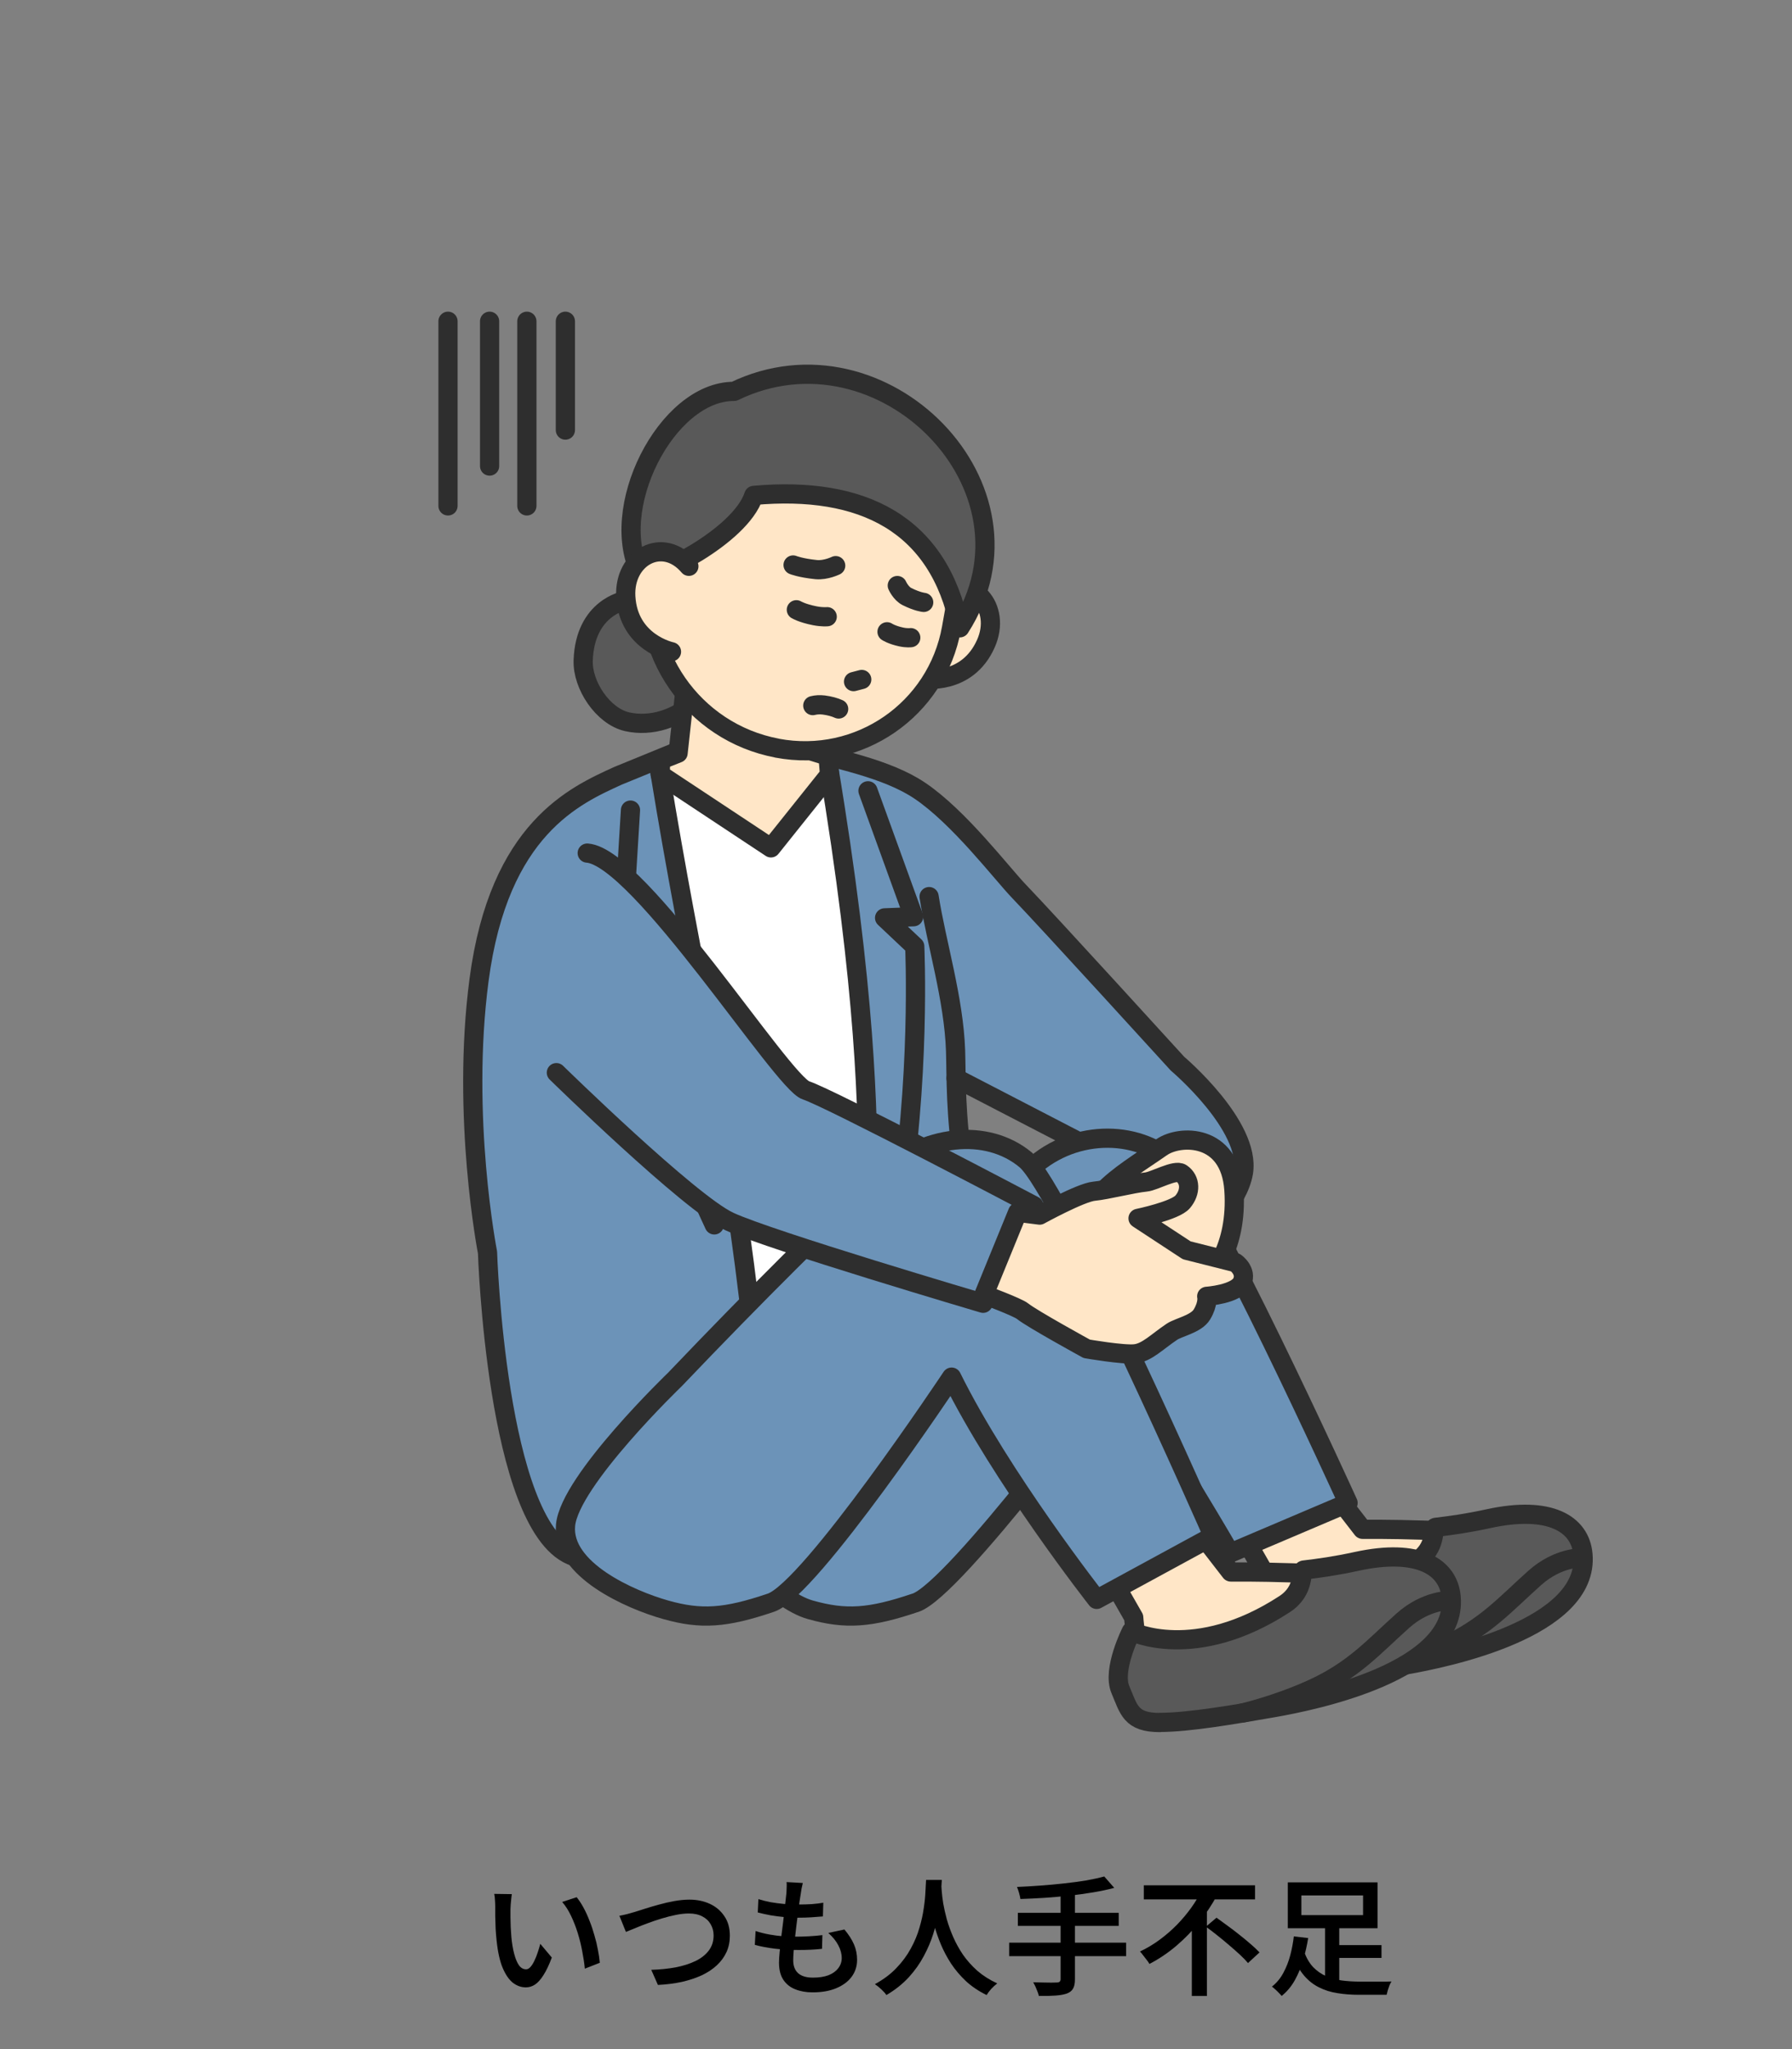 <svg width="280" height="320" viewBox="0 0 280 320" fill="none" xmlns="http://www.w3.org/2000/svg">
<rect x="0" y="0" width="280" height="320" fill="#808080" stroke="none"/>
<mask id="mask0_39_1107" style="mask-type:alpha" maskUnits="userSpaceOnUse" x="0" y="0" width="280" height="320">
<rect width="280" height="320" fill="#D9D9D9"/>
</mask>
<g mask="url(#mask0_39_1107)">
<path d="M183.996 166.112C183.996 166.112 163.643 143.775 159.257 139.222C156.512 136.375 149.901 127.631 143.716 123.468C138.524 119.972 130.549 118.516 124.244 116.773L117.735 112.498L96.566 121.159C89.917 124.21 77.965 129.356 74.85 153.056C72.04 174.439 76.175 195.599 76.175 195.599C76.175 195.599 77.548 237.891 89.24 242.907C100.933 247.923 161.557 223.833 161.557 223.833C150.513 192.548 149.577 177.258 149.4 168.384L175.567 181.931L188.224 192.798C188.224 192.798 193.565 187.708 194.307 183.118C195.485 175.802 184.005 166.121 184.005 166.121L183.996 166.112Z" fill="#6C93B8"/>
<path d="M145.172 140.019C146.294 147.205 149.039 155.996 149.308 164.091C149.567 172.186 148.501 186.855 161.557 223.824C161.557 223.824 100.933 247.905 89.24 242.898C77.548 237.881 76.175 195.589 76.175 195.589C76.175 195.589 72.031 174.43 74.85 153.047C77.965 129.347 89.917 124.191 96.566 121.15L117.735 112.489" stroke="#2E2E2E" stroke-width="3" stroke-linecap="round" stroke-linejoin="round"/>
<path d="M124.235 116.773C130.54 118.516 138.515 119.972 143.707 123.468C149.892 127.631 156.503 136.375 159.248 139.222C163.634 143.775 183.987 166.112 183.987 166.112C183.987 166.112 195.466 175.793 194.289 183.109C193.547 187.708 188.206 192.789 188.206 192.789L175.549 181.922L149.382 168.375" stroke="#2E2E2E" stroke-width="3" stroke-linecap="round" stroke-linejoin="round"/>
<path d="M212.899 238.827C212.899 238.827 229.821 238.66 239.678 240.422C244.861 241.349 241.393 249.963 237.128 252.921C232.547 256.111 226.279 257.075 217.173 258.986C211.118 260.256 206.074 261.925 203.571 260.516C198.424 257.623 197.729 245.93 197.729 245.93L193.417 238.391L206.983 231.205L212.88 238.818L212.899 238.827Z" fill="#FFE6C7" stroke="#2E2E2E" stroke-width="3" stroke-linecap="round" stroke-linejoin="round"/>
<path d="M201.818 262.314C206.389 262.314 213.631 261.053 219.705 259.996C225.778 258.93 248.375 254.377 247.337 242.74C246.91 237.956 242.144 235.1 232.658 237.149C229.061 237.928 226.761 238.224 224.313 238.521C223.794 238.586 224.573 241.711 221.327 243.834C207.252 253.023 197.367 248.09 197.367 248.09C197.367 248.09 194.326 254.062 195.652 257.187C196.978 260.321 197.247 262.333 201.818 262.333V262.314Z" fill="#595959" stroke="#2E2E2E" stroke-width="3" stroke-linecap="round" stroke-linejoin="round"/>
<path d="M247.179 243.287C247.179 243.287 243.489 243.13 239.798 246.421C235.143 250.576 232.13 254.136 225.602 257.103C220.085 259.607 214.79 260.831 214.79 260.831" stroke="#2E2E2E" stroke-width="3" stroke-linecap="round" stroke-linejoin="round"/>
<path d="M192.314 245.494C192.314 245.494 209.236 245.327 219.093 247.089C224.276 248.016 220.808 256.63 216.543 259.588C211.962 262.778 205.694 263.742 196.588 265.653C190.533 266.923 185.489 268.592 182.986 267.182C177.839 264.289 177.144 252.597 177.144 252.597L172.832 245.058L186.398 237.872L192.295 245.485L192.314 245.494Z" fill="#FFE6C7" stroke="#2E2E2E" stroke-width="3" stroke-linecap="round" stroke-linejoin="round"/>
<path d="M181.224 268.981C185.795 268.981 193.037 267.72 199.11 266.663C205.184 265.597 227.781 261.044 226.742 249.407C226.316 244.623 221.55 241.767 212.064 243.816C208.466 244.595 206.167 244.891 203.719 245.188C203.2 245.253 203.978 248.378 200.733 250.501C186.657 259.69 176.773 254.757 176.773 254.757C176.773 254.757 173.732 260.729 175.058 263.854C176.383 266.979 176.652 269 181.224 269V268.981Z" fill="#595959" stroke="#2E2E2E" stroke-width="3" stroke-linecap="round" stroke-linejoin="round"/>
<path d="M226.585 249.954C226.585 249.954 222.894 249.797 219.204 253.088C214.549 257.242 211.536 260.803 205.008 263.77C199.491 266.274 194.196 267.498 194.196 267.498" stroke="#2E2E2E" stroke-width="3" stroke-linecap="round" stroke-linejoin="round"/>
<path d="M143.049 250.288C135.909 252.708 132.126 252.949 126.599 251.391C121.082 249.834 113.303 241.108 110.178 235.888L128.074 215.405C140.805 202.062 154.741 189.395 160.027 183.544C166.351 176.544 176.782 176.062 182.874 181.143C188.364 185.733 210.636 234.71 210.636 234.71L192.221 242.536C192.221 242.536 183.254 227.033 174.464 213.986C174.464 213.986 149.243 248.192 143.049 250.297V250.288Z" fill="#6C93B8" stroke="#2E2E2E" stroke-width="3" stroke-linecap="round" stroke-linejoin="round"/>
<path d="M181.493 179.158C178.34 181.375 174.64 183.563 172.211 186.169C169.781 188.774 164.413 199.475 164.413 199.475C164.413 199.475 162.994 202.191 164.366 203.332C165.896 204.602 167.324 203.184 167.324 203.184L168.641 201.487L167.232 204.816C167.232 204.816 166.453 206.967 168.632 207.746C170.588 208.441 172.721 204.955 172.721 204.955C172.721 204.955 171.302 207.245 172.749 208.46C174.983 210.342 178.442 205.075 178.442 205.075C178.442 205.075 178.461 208.793 181.53 207.736C182.438 207.421 188.901 199.447 188.901 199.447C188.901 199.447 193.454 195.154 192.796 185.798C192.175 176.961 184.302 177.193 181.502 179.158H181.493Z" fill="#FFE6C7" stroke="#2E2E2E" stroke-width="3" stroke-linecap="round" stroke-linejoin="round"/>
<path d="M168.632 201.487L175.187 190.573" stroke="#2E2E2E" stroke-width="3" stroke-linecap="round" stroke-linejoin="round"/>
<path d="M172.712 204.945L180.297 192.613" stroke="#2E2E2E" stroke-width="3" stroke-linecap="round" stroke-linejoin="round"/>
<path d="M178.322 205.335L184.673 195.599" stroke="#2E2E2E" stroke-width="3" stroke-linecap="round" stroke-linejoin="round"/>
<path d="M97.678 93.787C97.678 93.787 91.41 94.825 91.123 103.133C90.984 107 94.21 111.849 97.984 112.712C101.758 113.565 105.857 112.193 108.648 109.513C106.691 107.139 105.226 104.413 103.52 101.854C101.814 99.294 97.678 93.796 97.678 93.796V93.787Z" fill="#595959" stroke="#2E2E2E" stroke-width="3" stroke-linecap="round" stroke-linejoin="round"/>
<path d="M129.307 119.574C135.937 177.508 135.631 182.107 135.631 182.107L116.344 204.946C116.344 204.946 118.569 196.313 103.446 122.578C105.3 121.892 128.287 118.897 129.316 119.574H129.307Z" fill="white"/>
<path d="M129.381 119.258C135.334 154.735 135.622 173.947 135.622 185.649" stroke="#2E2E2E" stroke-width="3" stroke-linecap="round" stroke-linejoin="round"/>
<path d="M103.103 120.575C108.194 151.879 113.182 170.943 117.077 203.527" stroke="#2E2E2E" stroke-width="3" stroke-linecap="round" stroke-linejoin="round"/>
<path d="M135.622 123.496L142.752 143.163L138.218 143.339L142.928 147.781C142.928 147.781 143.911 168.801 140.184 190.341" stroke="#2E2E2E" stroke-width="3" stroke-linecap="round" stroke-linejoin="round"/>
<path d="M98.513 126.509L97.335 145.741L104.03 144.841L97.947 150.312C97.947 150.312 102.074 170.99 111.606 191.287" stroke="#2E2E2E" stroke-width="3" stroke-linecap="round" stroke-linejoin="round"/>
<path d="M126.841 117.302L128.63 102.753L107.637 102.215L105.95 117.617L103.214 118.702L103.159 120.964L120.461 132.407L129.613 120.964L129.381 118.09L126.841 117.302Z" fill="#FFE6C7" stroke="#2E2E2E" stroke-width="3" stroke-linecap="round" stroke-linejoin="round"/>
<path d="M120.452 250.288C113.312 252.708 109.529 252.949 104.002 251.391C98.485 249.834 87.72 245.132 88.369 238.178C89.018 231.214 105.477 215.405 105.477 215.405C118.208 202.062 129.891 190.49 137.43 183.544C144.366 177.156 154.185 176.062 160.277 181.143C165.767 185.733 189.56 239.875 189.56 239.875L171.358 249.769C171.358 249.769 156.42 230.723 148.687 215.062C148.687 215.062 126.646 248.192 120.452 250.288Z" fill="#6C93B8" stroke="#2E2E2E" stroke-width="3" stroke-linecap="round" stroke-linejoin="round"/>
<path d="M125.932 170.276C122.232 169.098 99.913 133.816 91.753 133.223L86.932 167.512C86.932 167.512 107.693 187.828 113.942 190.749C120.192 193.67 153.61 203.527 153.61 203.527L161.548 188.283C161.548 188.283 129.622 171.462 125.932 170.276Z" fill="#6C93B8"/>
<path d="M91.753 133.223C99.913 133.816 122.232 169.089 125.932 170.276C129.632 171.462 161.548 188.283 161.548 188.283L153.61 203.527C153.61 203.527 120.192 193.67 113.942 190.749C107.693 187.828 86.932 167.512 86.932 167.512" stroke="#2E2E2E" stroke-width="3" stroke-linecap="round" stroke-linejoin="round"/>
<path d="M177.83 190.276L185.424 195.256L193.037 197.175C193.037 197.175 194.873 198.427 194.094 200.216C193.259 202.127 188.549 202.442 188.549 202.442C188.549 202.442 188.846 203.536 187.798 205.279C186.908 206.763 184.163 207.264 183.106 207.978C180.76 209.554 179.221 211.204 177.366 211.418C175.512 211.631 169.8 210.639 169.8 210.639C169.8 210.639 161.204 205.928 159.786 204.769C159.007 204.129 153.749 202.182 153.749 202.182L159.007 189.321L162.447 189.757C162.447 189.757 168.873 186.224 170.931 186.03C172.99 185.835 176.893 184.806 179.054 184.592C180.352 184.472 183.625 182.552 184.608 183.238C186.036 184.221 186.092 186.159 184.794 187.689C183.625 189.071 177.821 190.267 177.821 190.267L177.83 190.276Z" fill="#FFE6C7" stroke="#2E2E2E" stroke-width="3" stroke-linecap="round" stroke-linejoin="round"/>
<path d="M146.508 92.581L144.31 106.017C144.31 106.017 151.107 107.13 154.037 100.509C156.54 94.871 152.006 89.549 146.498 92.581H146.508Z" fill="#FFE6C7"/>
<path d="M146.508 92.581C152.015 89.549 156.55 94.871 154.046 100.509C151.107 107.13 144.319 106.017 144.319 106.017" stroke="#2E2E2E" stroke-width="3" stroke-linecap="round" stroke-linejoin="round"/>
<path d="M121.416 116.838C134.194 119.24 146.396 110.829 148.677 98.061L149.966 90.829C152.275 77.875 143.633 65.394 130.67 62.956H130.633C117.679 60.517 105.31 69.038 103.01 81.973L101.842 88.548C99.496 101.696 108.268 114.353 121.425 116.829L121.416 116.838Z" fill="#FFE6C7" stroke="#2E2E2E" stroke-width="3" stroke-linecap="round" stroke-linejoin="round"/>
<path d="M100.256 89.837C102.027 90.486 115.658 83.837 117.781 77.365C134.741 75.844 146.684 81.751 149.975 98.043C163.949 76.326 137.903 49.881 114.694 61.12C104.123 61.073 94.683 79.702 100.256 89.837Z" fill="#595959" stroke="#2E2E2E" stroke-width="3" stroke-linecap="round" stroke-linejoin="round"/>
<path d="M97.771 93.184C98.17 100.416 104.911 101.789 104.911 101.789L107.628 88.446C103.557 83.661 97.428 87.027 97.771 93.184Z" fill="#FFE6C7"/>
<path d="M107.637 88.436C103.566 83.652 97.437 87.018 97.78 93.174C98.179 100.407 104.92 101.779 104.92 101.779" stroke="#2E2E2E" stroke-width="3" stroke-linecap="round" stroke-linejoin="round"/>
<path d="M126.998 110.19C127.517 110.06 128.083 110.023 128.704 110.097C129.632 110.218 130.401 110.431 131.041 110.718" stroke="#2E2E2E" stroke-width="3" stroke-linecap="round" stroke-linejoin="round"/>
<path d="M130.577 88.334C130.577 88.334 129.02 89.095 127.545 88.956C125.069 88.705 123.92 88.232 123.92 88.232" stroke="#2E2E2E" stroke-width="3" stroke-linecap="round" stroke-linejoin="round"/>
<path d="M140.202 91.441C140.202 91.441 140.749 92.692 141.732 93.175C143.373 93.991 144.328 94.074 144.328 94.074" stroke="#2E2E2E" stroke-width="3" stroke-linecap="round" stroke-linejoin="round"/>
<path d="M129.251 96.309C129.251 96.309 128.482 96.392 127.304 96.16C125.32 95.771 124.43 95.224 124.43 95.224" stroke="#2E2E2E" stroke-width="3" stroke-linecap="round" stroke-linejoin="round"/>
<path d="M142.307 99.582C142.307 99.582 141.714 99.665 140.805 99.471C139.275 99.137 138.598 98.664 138.598 98.664" stroke="#2E2E2E" stroke-width="3" stroke-linecap="round" stroke-linejoin="round"/>
<path d="M133.368 106.444L134.648 106.11" stroke="#2E2E2E" stroke-width="3" stroke-linecap="round" stroke-linejoin="round"/>
<path d="M88.341 50.169V67.165" stroke="#2E2E2E" stroke-width="3" stroke-linecap="round" stroke-linejoin="round"/>
<path d="M82.323 50.169V79.006" stroke="#2E2E2E" stroke-width="3" stroke-linecap="round" stroke-linejoin="round"/>
<path d="M70 50.169V79.006" stroke="#2E2E2E" stroke-width="3" stroke-linecap="round" stroke-linejoin="round"/>
<path d="M76.5 50.169V72.784" stroke="#2E2E2E" stroke-width="3" stroke-linecap="round" stroke-linejoin="round"/>
<path d="M208 303.76H215.86V305.76H208V303.76ZM203.78 304.82C204.14 305.793 204.607 306.587 205.18 307.2C205.767 307.8 206.433 308.267 207.18 308.6C207.927 308.933 208.747 309.16 209.64 309.28C210.547 309.4 211.493 309.46 212.48 309.46C212.64 309.46 212.873 309.46 213.18 309.46C213.5 309.46 213.853 309.46 214.24 309.46C214.64 309.46 215.04 309.46 215.44 309.46C215.853 309.46 216.233 309.46 216.58 309.46C216.927 309.46 217.207 309.453 217.42 309.44C217.313 309.6 217.207 309.807 217.1 310.06C217.007 310.313 216.92 310.567 216.84 310.82C216.76 311.087 216.7 311.32 216.66 311.52H215.74H212.36C211.133 311.52 210 311.433 208.96 311.26C207.92 311.1 206.967 310.8 206.1 310.36C205.233 309.933 204.46 309.327 203.78 308.54C203.1 307.753 202.52 306.74 202.04 305.5L203.78 304.82ZM207.04 300.58H209.26V310.48L207.04 309.78V300.58ZM203.34 296V299.08H212.98V296H203.34ZM201.22 293.96H215.24V301.12H201.22V293.96ZM202.16 302.4L204.4 302.66C204.227 303.767 203.973 304.887 203.64 306.02C203.32 307.153 202.887 308.213 202.34 309.2C201.793 310.187 201.1 311.02 200.26 311.7C200.14 311.553 199.987 311.387 199.8 311.2C199.627 311.013 199.44 310.833 199.24 310.66C199.053 310.487 198.887 310.347 198.74 310.24C199.487 309.653 200.087 308.927 200.54 308.06C201.007 307.193 201.367 306.267 201.62 305.28C201.873 304.293 202.053 303.333 202.16 302.4Z" fill="black"/>
<path d="M178.72 294.42H196.1V296.62H178.72V294.42ZM188.42 300.88L190.08 299.48C190.627 299.88 191.213 300.307 191.84 300.76C192.467 301.213 193.087 301.687 193.7 302.18C194.327 302.673 194.907 303.153 195.44 303.62C195.987 304.087 196.44 304.513 196.8 304.9L195 306.56C194.667 306.16 194.24 305.72 193.72 305.24C193.2 304.76 192.64 304.267 192.04 303.76C191.44 303.24 190.827 302.733 190.2 302.24C189.587 301.747 188.993 301.293 188.42 300.88ZM187.74 295.22L190.12 296.06C189.36 297.46 188.453 298.827 187.4 300.16C186.347 301.48 185.167 302.7 183.86 303.82C182.553 304.94 181.133 305.9 179.6 306.7C179.493 306.5 179.347 306.287 179.16 306.06C178.987 305.82 178.807 305.587 178.62 305.36C178.447 305.12 178.28 304.92 178.12 304.76C179.2 304.253 180.227 303.64 181.2 302.92C182.173 302.2 183.073 301.42 183.9 300.58C184.727 299.727 185.467 298.847 186.12 297.94C186.773 297.033 187.313 296.127 187.74 295.22ZM186.22 299.82L188.58 297.48V297.5V311.7H186.22V299.82Z" fill="black"/>
<path d="M172.54 293.04L174.1 294.82C173.113 295.087 172.02 295.32 170.82 295.52C169.633 295.72 168.393 295.893 167.1 296.04C165.807 296.173 164.507 296.287 163.2 296.38C161.907 296.46 160.653 296.52 159.44 296.56C159.4 296.28 159.327 295.953 159.22 295.58C159.113 295.207 159.007 294.907 158.9 294.68C160.1 294.627 161.333 294.553 162.6 294.46C163.867 294.367 165.107 294.253 166.32 294.12C167.533 293.987 168.667 293.833 169.72 293.66C170.787 293.473 171.727 293.267 172.54 293.04ZM159.04 298.72H174.8V300.76H159.04V298.72ZM157.68 303.38H175.96V305.48H157.68V303.38ZM165.72 295.68H167.96V309.08C167.96 309.747 167.86 310.24 167.66 310.56C167.473 310.893 167.153 311.147 166.7 311.32C166.247 311.48 165.66 311.587 164.94 311.64C164.22 311.693 163.347 311.713 162.32 311.7C162.28 311.487 162.207 311.253 162.1 311C162.007 310.747 161.9 310.487 161.78 310.22C161.66 309.967 161.547 309.747 161.44 309.56C161.96 309.573 162.467 309.587 162.96 309.6C163.453 309.613 163.893 309.62 164.28 309.62C164.667 309.607 164.933 309.6 165.08 309.6C165.307 309.6 165.467 309.56 165.56 309.48C165.667 309.4 165.72 309.26 165.72 309.06V295.68Z" fill="black"/>
<path d="M144.7 293.58H147.16C147.133 294.127 147.087 294.84 147.02 295.72C146.953 296.587 146.827 297.56 146.64 298.64C146.467 299.707 146.193 300.827 145.82 302C145.46 303.16 144.967 304.32 144.34 305.48C143.727 306.64 142.94 307.747 141.98 308.8C141.02 309.84 139.86 310.76 138.5 311.56C138.313 311.28 138.053 310.987 137.72 310.68C137.4 310.373 137.06 310.1 136.7 309.86C138.047 309.127 139.173 308.28 140.08 307.32C141 306.36 141.747 305.347 142.32 304.28C142.907 303.213 143.353 302.14 143.66 301.06C143.98 299.98 144.207 298.953 144.34 297.98C144.487 297.007 144.573 296.14 144.6 295.38C144.64 294.62 144.673 294.02 144.7 293.58ZM147.06 294.08C147.073 294.32 147.1 294.72 147.14 295.28C147.18 295.827 147.26 296.487 147.38 297.26C147.513 298.02 147.7 298.847 147.94 299.74C148.193 300.633 148.527 301.553 148.94 302.5C149.353 303.447 149.867 304.373 150.48 305.28C151.107 306.173 151.853 307.007 152.72 307.78C153.6 308.54 154.633 309.193 155.82 309.74C155.487 309.993 155.167 310.287 154.86 310.62C154.567 310.953 154.333 311.267 154.16 311.56C152.933 310.96 151.86 310.24 150.94 309.4C150.033 308.547 149.253 307.627 148.6 306.64C147.96 305.653 147.427 304.647 147 303.62C146.573 302.593 146.227 301.587 145.96 300.6C145.707 299.613 145.513 298.693 145.38 297.84C145.247 296.987 145.153 296.253 145.1 295.64C145.047 295.013 145.013 294.56 145 294.28L147.06 294.08Z" fill="black"/>
<path d="M125.44 294.06C125.36 294.393 125.293 294.693 125.24 294.96C125.2 295.227 125.16 295.487 125.12 295.74C125.067 296.047 125 296.467 124.92 297C124.853 297.533 124.773 298.133 124.68 298.8C124.6 299.467 124.513 300.153 124.42 300.86C124.34 301.567 124.26 302.26 124.18 302.94C124.1 303.62 124.04 304.24 124 304.8C123.96 305.347 123.94 305.793 123.94 306.14C123.94 307.007 124.193 307.673 124.7 308.14C125.22 308.607 125.993 308.84 127.02 308.84C127.98 308.84 128.793 308.713 129.46 308.46C130.127 308.193 130.633 307.827 130.98 307.36C131.34 306.893 131.52 306.367 131.52 305.78C131.52 305.113 131.34 304.447 130.98 303.78C130.633 303.113 130.113 302.473 129.42 301.86L131.94 301.32C132.62 302.133 133.12 302.913 133.44 303.66C133.76 304.407 133.92 305.207 133.92 306.06C133.92 307.06 133.633 307.947 133.06 308.72C132.487 309.48 131.68 310.073 130.64 310.5C129.613 310.927 128.387 311.14 126.96 311.14C125.96 311.14 125.06 310.98 124.26 310.66C123.473 310.353 122.853 309.86 122.4 309.18C121.947 308.5 121.72 307.607 121.72 306.5C121.72 306.087 121.753 305.533 121.82 304.84C121.887 304.147 121.967 303.387 122.06 302.56C122.167 301.733 122.273 300.893 122.38 300.04C122.487 299.173 122.58 298.353 122.66 297.58C122.753 296.807 122.827 296.147 122.88 295.6C122.907 295.16 122.92 294.827 122.92 294.6C122.933 294.36 122.927 294.133 122.9 293.92L125.44 294.06ZM118.5 296.58C119.087 296.767 119.727 296.927 120.42 297.06C121.127 297.18 121.847 297.273 122.58 297.34C123.313 297.393 124 297.42 124.64 297.42C125.427 297.42 126.16 297.4 126.84 297.36C127.52 297.307 128.12 297.233 128.64 297.14L128.58 299.28C127.967 299.333 127.353 299.38 126.74 299.42C126.14 299.46 125.42 299.48 124.58 299.48C123.94 299.48 123.253 299.447 122.52 299.38C121.8 299.313 121.087 299.22 120.38 299.1C119.673 298.967 119.013 298.82 118.4 298.66L118.5 296.58ZM118.06 301.56C118.753 301.787 119.467 301.967 120.2 302.1C120.933 302.233 121.66 302.327 122.38 302.38C123.1 302.42 123.787 302.44 124.44 302.44C125.08 302.44 125.747 302.42 126.44 302.38C127.147 302.34 127.833 302.28 128.5 302.2L128.44 304.34C127.853 304.407 127.26 304.453 126.66 304.48C126.06 304.507 125.44 304.52 124.8 304.52C123.533 304.52 122.3 304.453 121.1 304.32C119.9 304.173 118.847 303.973 117.94 303.72L118.06 301.56Z" fill="black"/>
<path d="M96.78 299.18C97.153 299.113 97.553 299.027 97.98 298.92C98.407 298.8 98.807 298.687 99.18 298.58C99.58 298.46 100.107 298.293 100.76 298.08C101.427 297.867 102.153 297.653 102.94 297.44C103.74 297.213 104.553 297.027 105.38 296.88C106.207 296.733 106.987 296.66 107.72 296.66C108.907 296.66 109.973 296.88 110.92 297.32C111.867 297.76 112.62 298.4 113.18 299.24C113.753 300.067 114.04 301.087 114.04 302.3C114.04 303.22 113.867 304.067 113.52 304.84C113.173 305.6 112.673 306.287 112.02 306.9C111.38 307.5 110.6 308.02 109.68 308.46C108.76 308.887 107.72 309.233 106.56 309.5C105.4 309.753 104.147 309.913 102.8 309.98L101.76 307.62C103.107 307.58 104.367 307.453 105.54 307.24C106.713 307.013 107.747 306.687 108.64 306.26C109.533 305.833 110.233 305.287 110.74 304.62C111.247 303.953 111.5 303.167 111.5 302.26C111.5 301.607 111.347 301.02 111.04 300.5C110.747 299.98 110.313 299.573 109.74 299.28C109.167 298.973 108.467 298.82 107.64 298.82C107.027 298.82 106.353 298.893 105.62 299.04C104.9 299.187 104.16 299.373 103.4 299.6C102.653 299.827 101.927 300.073 101.22 300.34C100.513 300.593 99.867 300.847 99.28 301.1C98.693 301.34 98.2 301.54 97.8 301.7L96.78 299.18Z" fill="black"/>
<path d="M79.98 295.8C79.94 296.013 79.907 296.267 79.88 296.56C79.853 296.84 79.827 297.12 79.8 297.4C79.787 297.68 79.773 297.913 79.76 298.1C79.76 298.527 79.76 298.987 79.76 299.48C79.773 299.96 79.787 300.453 79.8 300.96C79.827 301.467 79.86 301.973 79.9 302.48C79.993 303.48 80.14 304.36 80.34 305.12C80.54 305.88 80.787 306.473 81.08 306.9C81.387 307.327 81.76 307.54 82.2 307.54C82.44 307.54 82.667 307.42 82.88 307.18C83.107 306.927 83.313 306.6 83.5 306.2C83.7 305.787 83.873 305.353 84.02 304.9C84.18 304.433 84.313 303.987 84.42 303.56L86.22 305.7C85.793 306.847 85.36 307.76 84.92 308.44C84.493 309.12 84.053 309.613 83.6 309.92C83.147 310.213 82.667 310.36 82.16 310.36C81.453 310.36 80.787 310.127 80.16 309.66C79.547 309.18 79.013 308.413 78.56 307.36C78.107 306.293 77.787 304.873 77.6 303.1C77.533 302.5 77.48 301.86 77.44 301.18C77.413 300.5 77.393 299.853 77.38 299.24C77.38 298.627 77.38 298.12 77.38 297.72C77.38 297.453 77.367 297.133 77.34 296.76C77.327 296.387 77.287 296.053 77.22 295.76L79.98 295.8ZM90.1 296.28C90.473 296.733 90.833 297.28 91.18 297.92C91.527 298.56 91.84 299.247 92.12 299.98C92.413 300.713 92.667 301.467 92.88 302.24C93.107 303 93.287 303.747 93.42 304.48C93.567 305.213 93.667 305.893 93.72 306.52L91.38 307.44C91.3 306.6 91.167 305.707 90.98 304.76C90.807 303.8 90.573 302.847 90.28 301.9C89.987 300.953 89.64 300.06 89.24 299.22C88.84 298.367 88.373 297.633 87.84 297.02L90.1 296.28Z" fill="black"/>
</g>
</svg>
